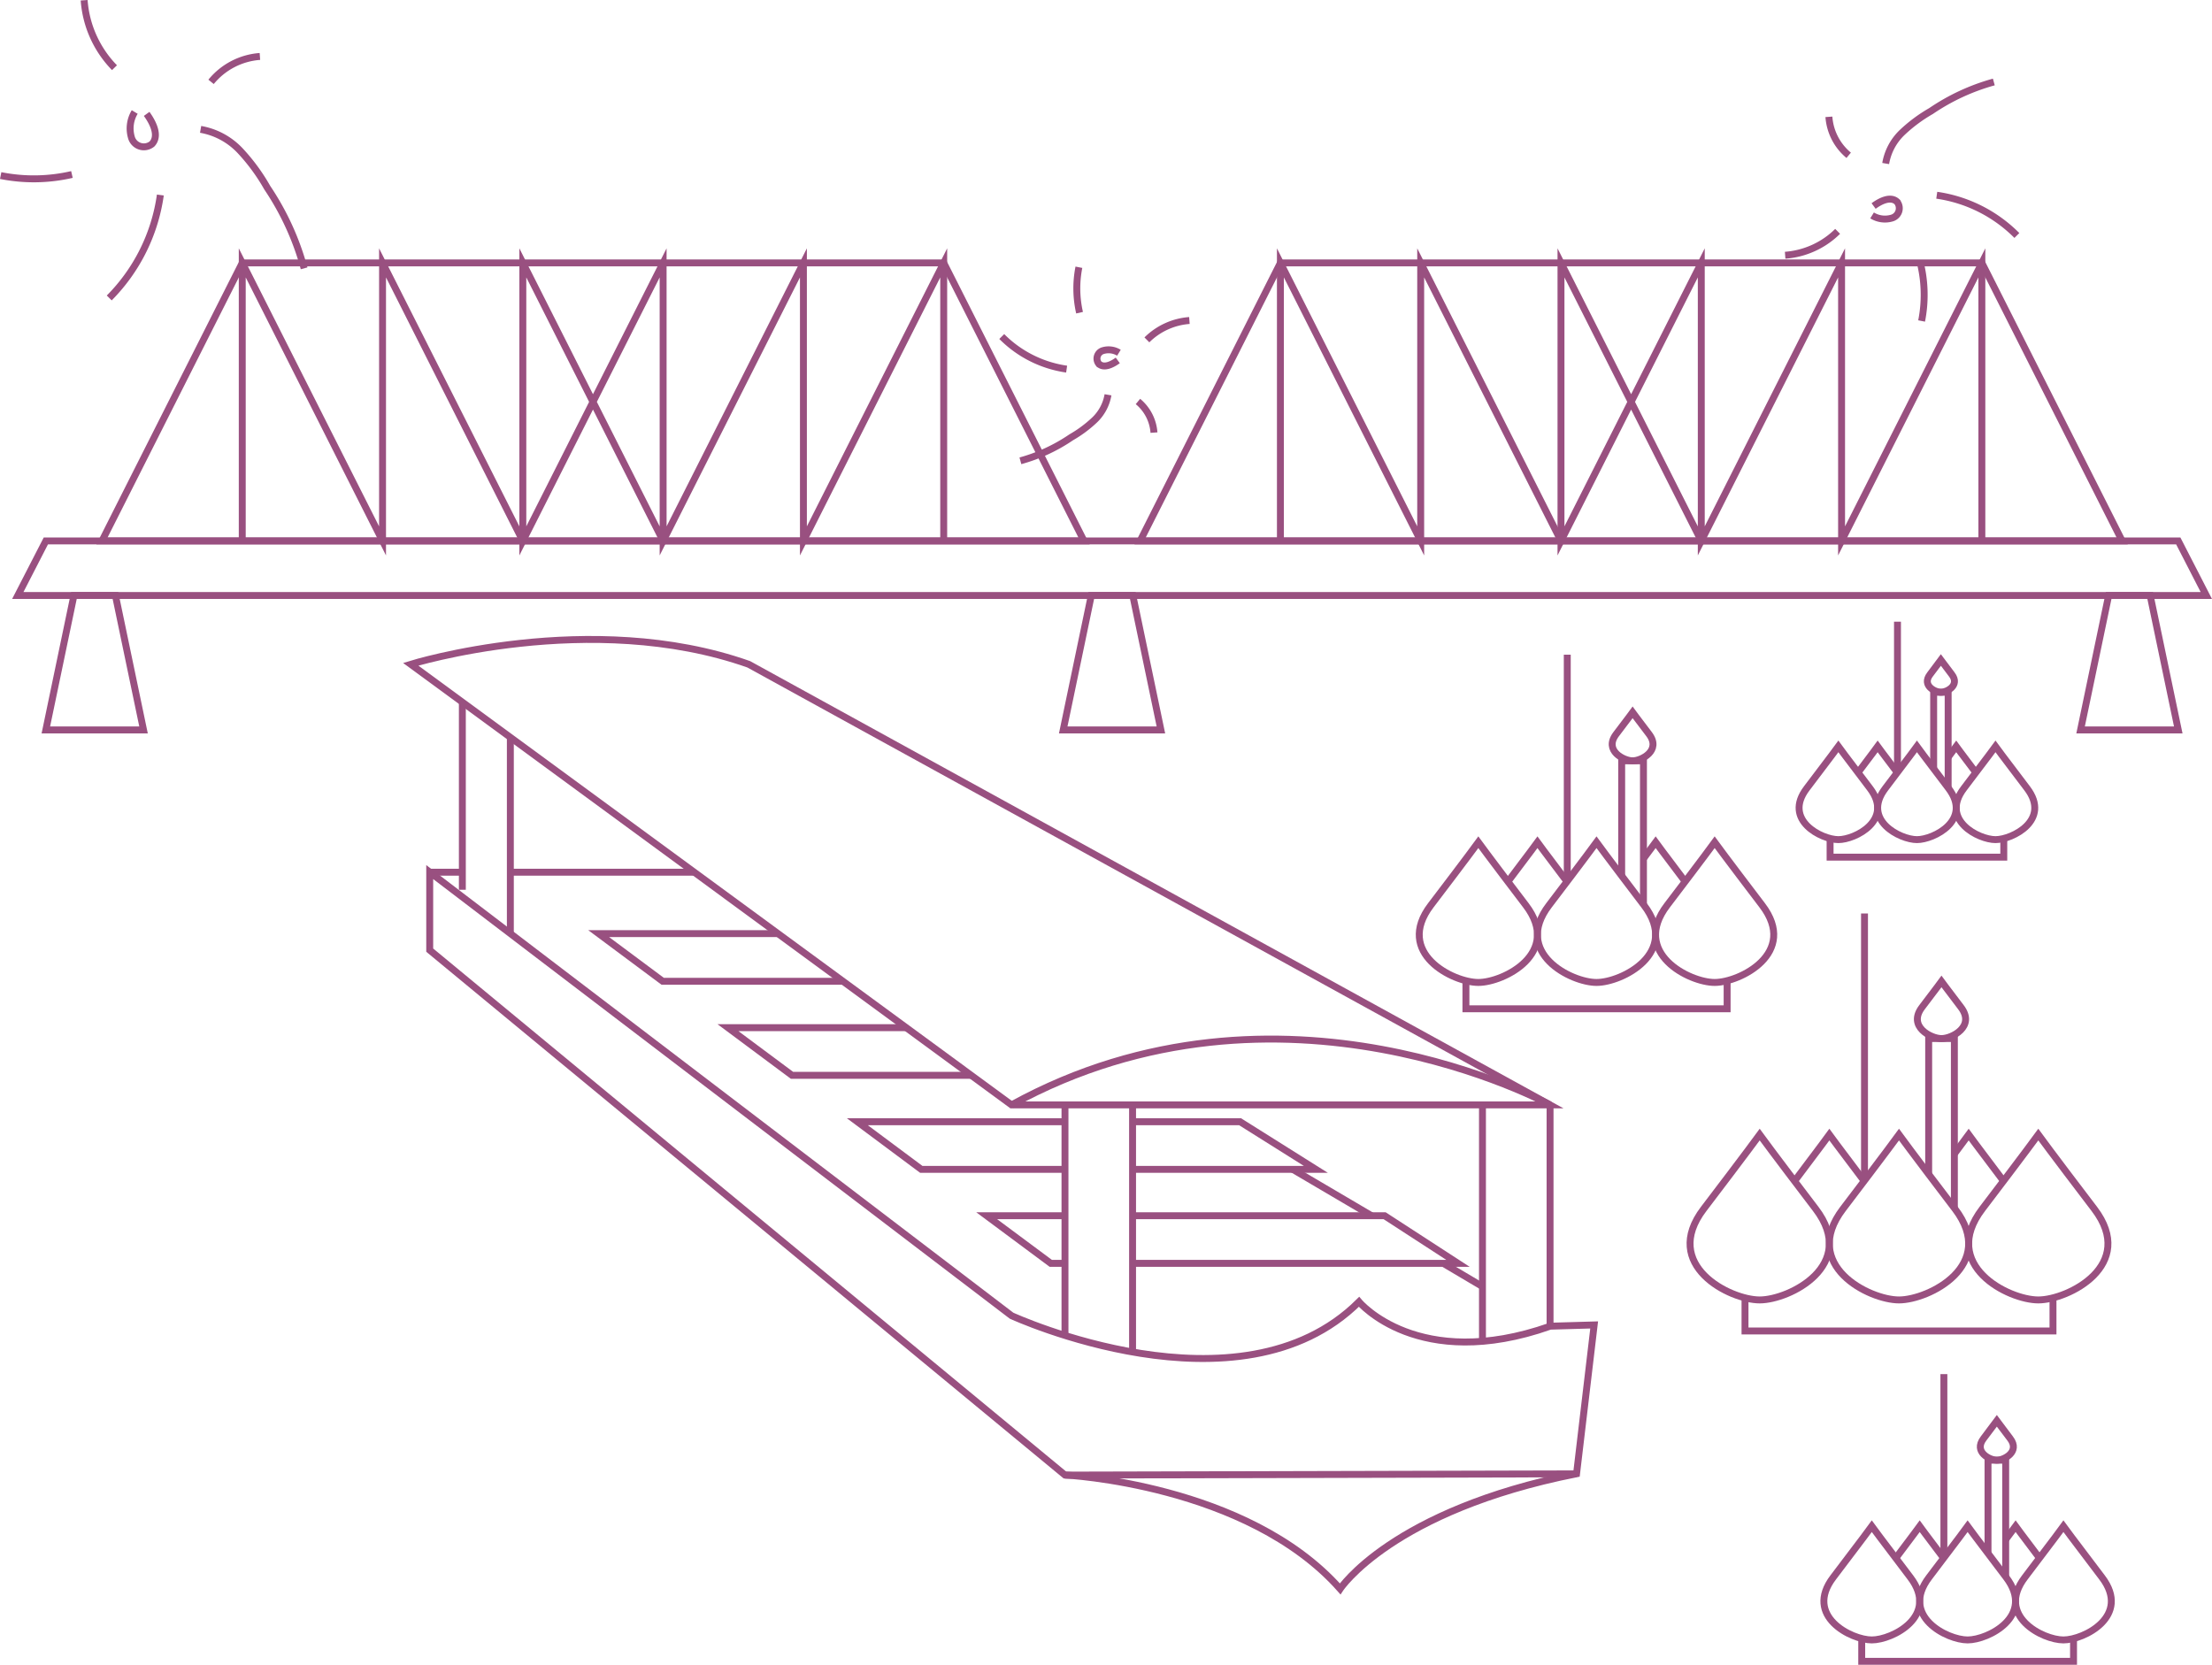 <svg xmlns="http://www.w3.org/2000/svg" width="159.784" height="120.267" viewBox="0 0 159.784 120.267"><defs><style>.a{fill:none;stroke:#995080;stroke-miterlimit:10;stroke-width:0.5px;}</style></defs><g transform="translate(-2045.182 -294.91)"><path class="a" d="M2123.485,333.988h-70.937l10.134-20.086h50.67Z"/><path class="a" d="M2093.083,333.988,2082.949,313.9v20.086l10.134-20.086v20.086l10.134-20.086v20.086l10.134-20.086v20.086"/><path class="a" d="M2082.949,333.988,2072.815,313.9v20.086L2062.681,313.9v20.086"/><path class="a" d="M2198.476,333.988h-70.937l10.134-20.086h50.669Z"/><path class="a" d="M2168.074,333.988,2157.94,313.9v20.086l10.134-20.086v20.086l10.134-20.086v20.086l10.134-20.086v20.086"/><path class="a" d="M2157.94,333.988,2147.806,313.9v20.086L2137.672,313.9v20.086"/><path class="a" d="M2204.556,337.931H2046.467l2.027-3.943h154.035Z"/><path class="a" d="M2055.55,347.643h-7.056l2.027-9.712h3Z"/><path class="a" d="M2202.529,347.643h-7.056l2.027-9.712h3Z"/><path class="a" d="M2129.04,347.643h-7.056l2.027-9.712h3Z"/><path class="a" d="M2074.85,342.9s12.992-4.038,24.415,0l57.886,31.832h-38.9Z"/><path class="a" d="M2157.151,374.731s-19.45-10.7-38.9,0"/><line class="a" y2="16.66" transform="translate(2122.111 374.731)"/><line class="a" y2="17.855" transform="translate(2126.993 374.731)"/><path class="a" d="M2157.151,374.731v15.993c-9.531,3.352-13.8-1.765-13.8-1.765-8.63,8.589-25.1,1-25.1,1l-42.028-32.047v5.64l45.887,37.92s13.156.639,19.878,8.224c0,0,3.724-5.666,17.077-8.316l1.272-10.752-3.186.091"/><line class="a" y2="17.079" transform="translate(2152.268 374.731)"/><line class="a" y1="0.091" x2="36.955" transform="translate(2122.111 401.385)"/><line class="a" y2="13.538" transform="translate(2078.58 345.651)"/><line class="a" y2="14.181" transform="translate(2082.047 348.177)"/><path class="a" d="M2106.077,365.8H2093.05l-4.625-3.443h12.958"/><path class="a" d="M2115.339,372.595h-12.946l-4.626-3.443h12.877"/><path class="a" d="M2122.114,379.389h-10.382l-4.619-3.441h15"/><path class="a" d="M2127,375.948h7.76l5.474,3.441H2127"/><path class="a" d="M2122.114,386.179h-1.028l-4.631-3.441h5.658"/><path class="a" d="M2127,382.738h18.2l5.3,3.441H2127"/><line class="a" x1="13.28" transform="translate(2082.043 357.921)"/><line class="a" x1="2.356" transform="translate(2076.223 357.921)"/><line class="a" x1="2.829" y1="1.674" transform="translate(2149.437 386.179)"/><line class="a" x1="5.693" y1="3.35" transform="translate(2138.563 379.388)"/><path class="a" d="M2155.4,360.307c-2.627-3.45-3.43-4.551-3.43-4.551s-.8,1.1-3.43,4.551,1.6,5.579,3.43,5.579S2158.03,363.757,2155.4,360.307Z"/><path class="a" d="M2158.361,358.583c-1.595-2.106-2.121-2.827-2.121-2.827s-.527.723-2.125,2.833"/><path class="a" d="M2166.9,358.583c-1.594-2.106-2.121-2.827-2.121-2.827s-.237.326-.878,1.179"/><path class="a" d="M2163.937,360.307c-2.627-3.45-3.43-4.551-3.43-4.551s-.8,1.1-3.43,4.551,1.606,5.579,3.43,5.579S2166.564,363.757,2163.937,360.307Z"/><path class="a" d="M2172.471,360.307c-2.627-3.45-3.43-4.551-3.43-4.551s-.8,1.1-3.43,4.551,1.606,5.579,3.43,5.579S2175.1,363.757,2172.471,360.307Z"/><path class="a" d="M2164.3,347.945c-.908-1.193-1.186-1.573-1.186-1.573s-.277.38-1.186,1.573.555,1.929,1.186,1.929S2165.205,349.138,2164.3,347.945Z"/><line class="a" y2="16.35" transform="translate(2158.394 342.207)"/><path class="a" d="M2162.324,358.182v-8.308h1.574v10.433"/><path class="a" d="M2169.941,365.653v2.135h-18.868v-2.135"/><path class="a" d="M2180.258,351.858c-1.747-2.294-2.281-3.026-2.281-3.026s-.534.732-2.281,3.026,1.068,3.71,2.281,3.71S2182,354.153,2180.258,351.858Z"/><path class="a" d="M2182.225,350.712c-1.061-1.4-1.411-1.88-1.411-1.88s-.35.481-1.412,1.884"/><path class="a" d="M2187.9,350.712c-1.06-1.4-1.41-1.88-1.41-1.88s-.158.217-.584.784"/><path class="a" d="M2185.933,351.858c-1.747-2.294-2.281-3.026-2.281-3.026s-.534.732-2.281,3.026,1.068,3.71,2.281,3.71S2187.68,354.153,2185.933,351.858Z"/><path class="a" d="M2191.607,351.858c-1.747-2.294-2.28-3.026-2.28-3.026s-.534.732-2.281,3.026,1.067,3.71,2.281,3.71S2193.354,354.153,2191.607,351.858Z"/><path class="a" d="M2186.172,343.639c-.6-.794-.789-1.047-.789-1.047s-.184.253-.788,1.047.369,1.282.788,1.282S2186.776,344.432,2186.172,343.639Z"/><line class="a" y2="10.871" transform="translate(2182.247 339.823)"/><path class="a" d="M2184.86,350.445v-5.524h1.047v6.937"/><path class="a" d="M2189.925,355.413v1.42h-12.546v-1.42"/><path class="a" d="M2176.338,382.244c-3.1-4.069-4.044-5.367-4.044-5.367s-.947,1.3-4.044,5.367,1.893,6.578,4.044,6.578S2179.436,386.312,2176.338,382.244Z"/><path class="a" d="M2179.826,380.211c-1.88-2.483-2.5-3.334-2.5-3.334s-.621.853-2.5,3.34"/><path class="a" d="M2189.891,380.211c-1.88-2.483-2.5-3.334-2.5-3.334s-.28.385-1.035,1.391"/><path class="a" d="M2186.4,382.244c-3.1-4.069-4.044-5.367-4.044-5.367s-.947,1.3-4.045,5.367,1.893,6.578,4.045,6.578S2189.5,386.312,2186.4,382.244Z"/><path class="a" d="M2196.463,382.244c-3.1-4.069-4.044-5.367-4.044-5.367s-.946,1.3-4.044,5.367,1.893,6.578,4.044,6.578S2199.561,386.312,2196.463,382.244Z"/><path class="a" d="M2186.825,367.668c-1.071-1.407-1.4-1.855-1.4-1.855s-.327.448-1.4,1.855.654,2.274,1.4,2.274S2187.9,369.074,2186.825,367.668Z"/><line class="a" y2="19.278" transform="translate(2179.865 360.903)"/><path class="a" d="M2184.5,379.737v-9.8h1.856v12.3"/><path class="a" d="M2193.48,388.547v2.517h-22.247v-2.517"/><path class="a" d="M2183.173,408.86c-2.131-2.8-2.782-3.692-2.782-3.692s-.651.894-2.782,3.692,1.3,4.525,2.782,4.525S2185.3,411.658,2183.173,408.86Z"/><path class="a" d="M2185.572,407.462c-1.293-1.708-1.72-2.294-1.72-2.294s-.428.587-1.723,2.3"/><path class="a" d="M2192.5,407.462c-1.293-1.708-1.72-2.294-1.72-2.294s-.193.265-.712.957"/><path class="a" d="M2190.094,408.86c-2.13-2.8-2.781-3.692-2.781-3.692s-.651.894-2.782,3.692,1.3,4.525,2.782,4.525S2192.225,411.658,2190.094,408.86Z"/><path class="a" d="M2197.016,408.86c-2.131-2.8-2.782-3.692-2.782-3.692s-.651.894-2.782,3.692,1.3,4.525,2.782,4.525S2199.146,411.658,2197.016,408.86Z"/><path class="a" d="M2190.386,398.834c-.736-.967-.962-1.276-.962-1.276s-.225.309-.961,1.276.45,1.565.961,1.565S2191.123,399.8,2190.386,398.834Z"/><line class="a" y2="13.26" transform="translate(2185.599 394.181)"/><path class="a" d="M2188.786,407.136V400.4h1.277v8.461"/><path class="a" d="M2194.964,413.2v1.731h-15.3V413.2"/><path class="a" d="M2180.523,309.793c.5-.368,1.231-.73,1.689-.306a.739.739,0,0,1-.4,1.185,1.766,1.766,0,0,1-1.4-.2"/><path class="a" d="M2181.394,306.724a4.041,4.041,0,0,1,1.2-2.251,10.935,10.935,0,0,1,2.076-1.54,15.258,15.258,0,0,1,4.536-2.1"/><path class="a" d="M2185.084,309.015a10.2,10.2,0,0,1,5.787,2.907"/><path class="a" d="M2183.931,314.045a9.734,9.734,0,0,1,.059,4.054"/><path class="a" d="M2177.924,311.624a6.018,6.018,0,0,1-3.792,1.726"/><path class="a" d="M2178.722,306.129a3.977,3.977,0,0,1-1.429-2.779"/><path class="a" d="M2125.924,320.946c-.408.3-1,.591-1.368.248a.6.6,0,0,1,.319-.959,1.427,1.427,0,0,1,1.133.158"/><path class="a" d="M2125.218,323.431a3.27,3.27,0,0,1-.972,1.823,8.854,8.854,0,0,1-1.682,1.247,12.319,12.319,0,0,1-3.673,1.7"/><path class="a" d="M2122.23,321.576a8.262,8.262,0,0,1-4.686-2.354"/><path class="a" d="M2123.164,317.5a7.877,7.877,0,0,1-.048-3.283"/><path class="a" d="M2128.028,319.464a4.873,4.873,0,0,1,3.071-1.4"/><path class="a" d="M2127.382,323.914a3.216,3.216,0,0,1,1.157,2.249"/><path class="a" d="M2055.776,303.138c.468.647.928,1.581.389,2.169a.934.934,0,0,1-1.5-.506,2.294,2.294,0,0,1,.248-1.8"/><path class="a" d="M2059.673,304.256a5.129,5.129,0,0,1,2.859,1.544,14.021,14.021,0,0,1,1.954,2.667,19.674,19.674,0,0,1,2.664,5.828"/><path class="a" d="M2056.764,309a13.159,13.159,0,0,1-3.691,7.435"/><path class="a" d="M2050.378,307.516a12.218,12.218,0,0,1-5.147.077"/><path class="a" d="M2053.452,299.8a7.775,7.775,0,0,1-2.192-4.872"/><path class="a" d="M2060.429,300.824a5.025,5.025,0,0,1,3.528-1.836"/></g></svg>